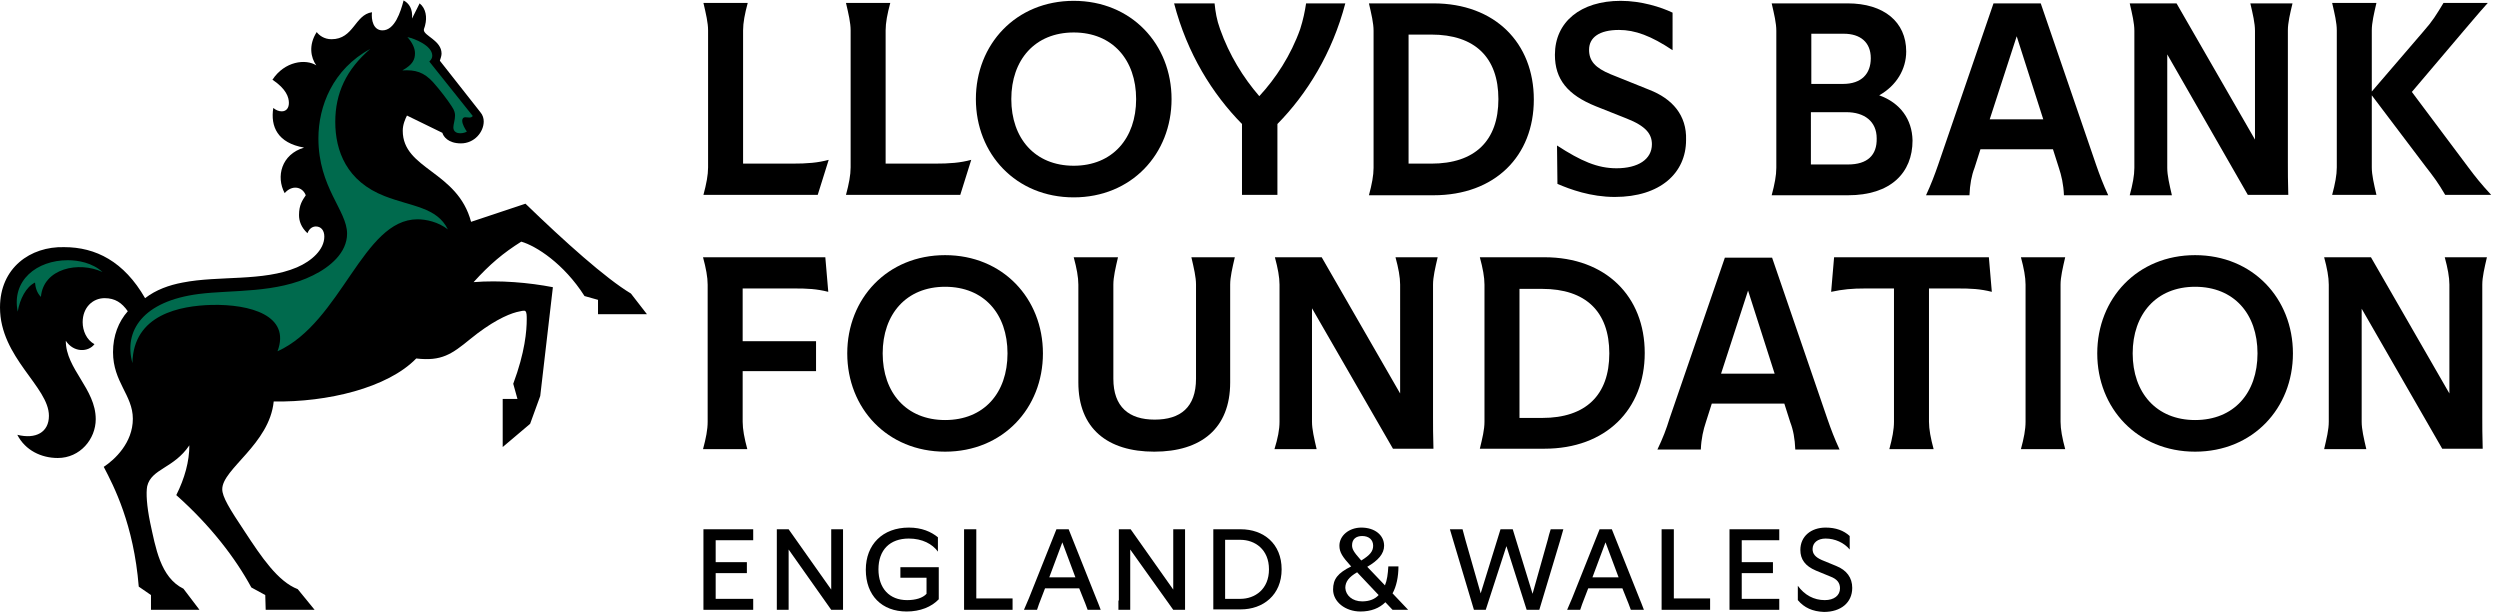 <?xml version="1.0" encoding="utf-8"?>
<!-- Generator: Adobe Illustrator 27.8.0, SVG Export Plug-In . SVG Version: 6.00 Build 0)  -->
<svg version="1.1" id="Layer_1" xmlns="http://www.w3.org/2000/svg" xmlns:xlink="http://www.w3.org/1999/xlink" x="0px" y="0px"
	 viewBox="0 0 592.8 145" style="enable-background:new 0 0 592.8 145;" xml:space="preserve">
<style type="text/css">
	.st0{fill:#006A4D;}
</style>
<g>
	<path d="M124.6,48.3l-12.9,4.3C108.5,40.5,95.5,40.2,95.5,31c0-1.5,0.6-2.8,1-3.6l8.4,4.1c0.2,0.8,1.3,2.5,4.4,2.5
		c3.2,0,5.4-2.7,5.4-5.2c0-0.7-0.2-1.5-0.8-2.2l-9.6-12.2c0.2-0.6,0.4-1.2,0.4-1.7c0-3.1-4.2-4.2-4.2-5.6c0-0.3,0.2-0.6,0.3-1.1
		c0.5-1.9,0.2-4-1.3-5.2l-1.8,3.6h0c0.2-2.3-0.7-3.6-2-4.3c-0.7,2.7-2.1,7.1-5,7.1c-2.2,0-2.7-2.5-2.5-4.3c-4.1,0.6-4.3,6.4-9.6,6.4
		c-1.8,0-3-1-3.5-1.7c-2,3.1-1.4,6.1-0.1,7.9l0,0c-2.5-1.6-7.5-1-10.4,3.4c3.3,2.2,3.9,4.2,3.9,5.5c0,1.2-0.6,2-1.7,2
		c-0.7,0-1.4-0.3-2-0.8c-0.7,4.4,1,8.3,7.3,9.4v0c-5.4,1.6-6.7,6.9-4.6,10.8c1.7-2,4.2-1.6,5,0.5c-0.8,1.2-1.6,2.3-1.6,4.7
		c0,1.4,0.5,2.9,2,4.3c0.5-1.3,1.4-1.6,2-1.6c1.2,0,2,0.9,2,2.4c0,3.1-3,5.8-6.5,7.3c-8,3.4-18.5,1.9-27.1,3.6
		c-3.2,0.6-6.3,1.7-8.9,3.7c-5-8.7-11.7-12.1-19.2-12.1C7.2,58.4,0,63.5,0,72.9c0,11.9,11.6,18.8,11.6,25.7c0,3.9-3.1,5.6-7.5,4.5
		c1.9,3.7,5.7,5.5,9.6,5.5c5.3,0,9-4.5,9-9.2c0-7.2-7.1-11.9-7.1-18.6h0c1.9,2.9,5.4,2.7,6.8,0.8c-1.9-1-2.8-3.2-2.8-5.2
		c0-3.5,2.4-5.7,5.2-5.7c2.5,0,4.1,1.1,5.5,3.1c-2.2,2.5-3.5,5.8-3.5,9.7c0,7.1,4.7,10.2,4.7,15.8c0,5.7-4.3,9.7-6.9,11.4
		c2.4,4.6,7.1,13.6,8.3,28.4l2.9,2v3.5h11.5l-3.8-5c-5.5-2.7-6.6-9.8-7.9-15.7c-0.8-3.9-1-7-0.7-8.6c1-4.2,6.3-4.2,10-9.7
		c0,3.8-1.1,7.8-3.1,11.8c8.1,7.2,14,14.9,17.8,21.9l3.3,1.8l0.1,3.5h11.6l-4-4.9c-4.7-1.8-8.6-7.6-12.6-13.7
		c-3.6-5.4-5.3-8.2-5.3-10c0-4.8,11.2-10.7,12.2-20.8C77.6,95.4,91.9,92,98.7,85c6,0.7,8.4-1,12.8-4.6c4.9-4,8.7-5.8,11-6.4
		c0.9-0.2,1.9-0.5,2.1-0.2c0.3,0.3,0.3,1.1,0.3,1.9c0,2.7-0.4,7.8-3.2,15.3l1,3.6h-3.5v11.4l6.5-5.5l2.4-6.6l3-25.8
		c-5.7-1.1-12.6-1.7-18.8-1.2c3.8-4.2,7-6.9,11.3-9.6c3.5,1,10.1,5.2,15,12.9l3.2,0.9v3.4h11.6l-3.8-4.9
		C143.6,66,133.9,57.3,124.6,48.3L124.6,48.3z"/>
	<path class="st0" d="M16.1,61.7c2.4,0,5.8,0.6,8.2,2.8c-5.6-2.6-14-0.9-14.6,5.9c-1-1-1.3-2.3-1.4-3.4c-2.1,1-3.6,3.9-4.1,6.9
		C2.7,66.5,8.7,61.7,16.1,61.7L16.1,61.7z M47.2,69.7c7.8-1,18.4-0.1,27-4.4c4.1-2,8.1-5.4,8.1-9.9c0-5.5-6.8-10.9-6.8-22.6
		c0-7.6,3.4-16.4,12.3-21.2c-5.7,4.9-8.3,10.5-8.3,17.3c0,6.9,2.7,14.1,11.7,17.6c6.4,2.5,12.4,2.6,15,7.9c-2.3-1.8-5.2-2.4-7.2-2.4
		c-13,0-18,24.4-33.2,31.3c3.2-8.5-6.5-11.2-15.6-11c-7.4,0.2-18.6,2.2-18.8,13.8C29.3,78.5,33.8,71.4,47.2,69.7z M107.5,30.2
		c0-0.7,0.4-1.8,0.4-2.8c0-0.5-0.1-1.2-0.8-2.2c-0.9-1.4-2.7-3.8-4.4-5.7c-2.2-2.4-4.2-3-7.3-2.8c2.5-1.4,3-2.6,3-4.1
		c0-1.2-0.7-2.6-1.8-3.8c1.6,0.3,5.9,2,5.9,4.4c0,0.5-0.2,0.9-0.7,1.4l10.3,12.9c-0.4,0.6-1.2,0.3-1.8,0.3c-0.4,0-0.7,0.3-0.7,0.8
		c0,0.9,0.7,2,1.1,2.6c-0.3,0.2-0.9,0.4-1.6,0.4C108.4,31.6,107.5,31.3,107.5,30.2L107.5,30.2z"/>
	<path d="M166.8,142.4v-16.9h11.8v2.6h-8.9v5.2h7.4v2.6h-7.4v6.1h8.9v2.6h-11.8V142.4z"/>
	<path d="M184.2,142.4v-16.9h2.8l10.1,14.3v-14.3h2.8v19.1h-2.8l-10.1-14.3v14.3h-2.8V142.4z"/>
	<path d="M205.3,135.1c0-6,4-10,10.2-10c3.1,0,5.3,1,6.9,2.3v3.4c-1.3-1.8-3.7-3.1-6.9-3.1c-4.5,0-7.2,2.7-7.2,7.3
		c0,4.5,2.6,7.3,6.8,7.3c2,0,3.7-0.5,4.6-1.5V137h-6.2v-2.5h9.1v7.6c-1.7,1.8-4.4,2.9-7.6,2.9C209.1,145,205.3,141.2,205.3,135.1z"
		/>
	<path d="M228.6,142.4v-16.9h2.9v16.4h8.6v2.7h-11.5V142.4z"/>
	<path d="M244,141.8l6.5-16.3h2.9l6.5,16.3c0.4,0.9,0.7,1.8,1.1,2.8h-3.1c-0.4-1.1-0.7-1.9-1-2.6l-1-2.5h-8.1l-1,2.6
		c-0.3,0.7-0.6,1.6-0.9,2.5h-3.1L244,141.8z M255,136.9l-3.1-8.3l-3.1,8.3H255z"/>
	<path d="M265.3,142.4v-16.9h2.8l10.1,14.3v-14.3h2.8v19.1h-2.8L268,130.3v14.3h-2.8V142.4z"/>
	<path d="M287.7,142.4v-16.9h6.5c5.4,0,9.7,3.4,9.7,9.5s-4.4,9.5-9.7,9.5h-6.5V142.4z M294.1,142c3.5,0,6.8-2.3,6.8-7
		c0-4.7-3.3-7-6.8-7h-3.6v14H294.1z"/>
	<path d="M317.6,129.4c0-2.4,2.3-4.3,5.2-4.3c3.2,0,5.4,1.8,5.4,4.3c0,1.9-1.4,3.5-4,5l4.2,4.4c0.5-1.2,0.7-2.7,0.8-4.5h2.4
		c0,2.5-0.5,4.8-1.4,6.4l3.7,3.9h-3.7l-1.7-1.8c-1.4,1.4-3.4,2.2-5.9,2.2c-3.6,0-6.5-2.3-6.5-5.2c0-2.5,1.1-3.9,4.3-5.5l-0.2-0.2
		C318.4,132.1,317.6,131,317.6,129.4z M323,142.6c1.8,0,3.1-0.6,3.9-1.5l-5.1-5.4c-1.9,1.1-2.8,2.2-2.8,3.7
		C319.1,141.2,320.7,142.6,323,142.6z M322.6,132.7l0.2,0.2c2.1-1.3,2.8-2.2,2.8-3.5c0-1.4-1-2.3-2.6-2.3c-1.4,0-2.4,0.7-2.4,2.2
		C320.6,130.2,321,130.9,322.6,132.7z"/>
	<path d="M343.8,125.5h3l0.7,2.6l3.6,12.6l4.7-15.2h2.9l4.7,15.3l3.6-12.8c0.2-0.8,0.4-1.6,0.7-2.5h3l-0.8,2.8l-4.9,16.3H362
		l-4.8-15.1l-4.9,15.1h-2.8l-4.9-16.4L343.8,125.5z"/>
	<path d="M372.8,141.8l6.5-16.3h2.9l6.5,16.3c0.4,0.9,0.7,1.8,1.1,2.8h-3.1c-0.4-1.1-0.7-1.9-1-2.6l-1-2.5h-8.1l-1,2.6
		c-0.3,0.7-0.6,1.6-0.9,2.5h-3.1L372.8,141.8z M383.8,136.9l-3.1-8.3l-3.1,8.3H383.8z"/>
	<path d="M394,142.4v-16.9h2.9v16.4h8.6v2.7H394V142.4z"/>
	<path d="M410.1,142.4v-16.9h11.8v2.6h-8.9v5.2h7.4v2.6h-7.4v6.1h8.9v2.6h-11.8V142.4z"/>
	<path d="M426.3,142.3v-3.4c1.6,2.2,3.8,3.4,6.4,3.4c2.2,0,3.6-1.1,3.6-2.8c0-1.3-0.7-2.2-2.3-2.8l-3.4-1.4
		c-2.6-1.1-3.7-2.7-3.7-4.9c0-3.2,2.5-5.3,6-5.3c2.4,0,4.3,0.7,5.7,2v3.2c-1.3-1.6-3.5-2.6-5.7-2.6c-1.9,0-3.1,1-3.1,2.5
		c0,1.1,0.6,1.9,2.2,2.6l3.4,1.4c2.5,1,3.8,2.8,3.8,5.2c0,3.5-2.7,5.7-6.7,5.7C429.8,145,427.8,144.1,426.3,142.3z"/>
	<path d="M167.8,100V67.5c0-1.8-0.4-3.9-1.1-6.5h29l0.7,8.2c-2.8-0.7-4.9-0.8-8.2-0.8h-12.1v12.5h17.4V88h-17.4v12
		c0,1.8,0.4,3.9,1.1,6.5h-10.5C167.4,103.9,167.8,101.9,167.8,100z"/>
	<path d="M200.9,83.8c0-13,9.5-23.3,23.2-23.3s23.2,10.3,23.2,23.3s-9.5,23.3-23.2,23.3S200.9,96.8,200.9,83.8z M238.9,83.8
		c0-9.4-5.6-15.8-14.8-15.8s-14.8,6.5-14.8,15.8s5.6,15.8,14.8,15.8S238.9,93.2,238.9,83.8z"/>
	<path d="M255.7,90.7V67.5c0-1.8-0.4-3.9-1.1-6.5h10.5c-0.6,2.6-1.1,4.7-1.1,6.5v22.3c0,6.7,3.7,9.7,9.8,9.7s9.8-2.9,9.8-9.7V67.5
		c0-1.8-0.5-3.9-1.1-6.5h10.3c-0.6,2.6-1.1,4.7-1.1,6.5v23.2c0,10.9-6.9,16.4-18,16.4S255.7,101.6,255.7,90.7z"/>
	<path d="M303.4,100V67.5c0-1.8-0.4-3.9-1.1-6.5h11.1l18.6,32.3V67.5c0-1.8-0.4-3.9-1.1-6.5h10c-0.6,2.6-1.1,4.7-1.1,6.5v31.3
		c0,2.4,0,4.2,0.1,7.6h-9.6l-19.2-33.3V100c0,1.8,0.5,3.9,1.1,6.5h-10C303,103.9,303.4,101.9,303.4,100L303.4,100z"/>
	<path d="M352,100V67.5c0-1.8-0.4-3.9-1.1-6.5h15.3c14.6,0,23.8,9.3,23.8,22.7s-9.2,22.7-23.8,22.7h-15.3
		C351.5,103.9,352,101.9,352,100z M381.6,83.8c0-9.9-5.6-15.3-15.9-15.3h-5.4v30.6h5.4C376,99.1,381.6,93.7,381.6,83.8z"/>
	<path d="M395.9,99.2L409,61.1h11.2l13.1,38.2c0.9,2.6,1.7,4.7,2.9,7.3h-10.5c-0.1-2.6-0.5-4.7-1.2-6.5l-1.4-4.4h-17.2l-1.4,4.4
		c-0.6,1.8-1.1,3.9-1.2,6.5H393C394.3,103.9,395.1,101.8,395.9,99.2z M420.8,88.6l-6.3-19.7l-6.4,19.7H420.8z"/>
	<path d="M449.1,100V68.4h-6.7c-3.3,0-5.4,0.2-8.2,0.8l0.7-8.2h36.7l0.7,8.2c-2.8-0.7-4.9-0.8-8.2-0.8h-6.7V100
		c0,1.8,0.4,3.9,1.1,6.5h-10.5C448.7,103.9,449.1,101.9,449.1,100z"/>
	<path d="M480.3,100V67.5c0-1.8-0.4-3.9-1.1-6.5h10.5c-0.6,2.6-1.1,4.7-1.1,6.5V100c0,1.8,0.4,3.9,1.1,6.5h-10.5
		C479.9,103.9,480.3,101.9,480.3,100z"/>
	<path d="M497.3,83.8c0-13,9.5-23.3,23.2-23.3s23.2,10.3,23.2,23.3s-9.5,23.3-23.2,23.3C506.8,107.1,497.3,96.8,497.3,83.8z
		 M535.3,83.8c0-9.4-5.6-15.8-14.8-15.8s-14.8,6.5-14.8,15.8s5.6,15.8,14.8,15.8S535.3,93.2,535.3,83.8z"/>
	<path d="M552.2,100V67.5c0-1.8-0.4-3.9-1.1-6.5h11.1l18.6,32.3V67.5c0-1.8-0.4-3.9-1.1-6.5h10c-0.6,2.6-1.1,4.7-1.1,6.5v31.3
		c0,2.4,0,4.2,0.1,7.6h-9.6L560,73.2V100c0,1.8,0.5,3.9,1.1,6.5h-10C551.7,103.9,552.2,101.9,552.2,100z"/>
	<path d="M176.2,38.8V7.2c0-1.8,0.4-3.9,1.1-6.5h-10.5c0.6,2.6,1.1,4.7,1.1,6.5v32.5c0,1.8-0.4,3.9-1.1,6.5h27.1l2.6-8.3
		c-2.6,0.7-5,0.9-8.8,0.9L176.2,38.8L176.2,38.8z"/>
	<path d="M210,38.8V7.2c0-1.8,0.4-3.9,1.1-6.5h-10.5c0.6,2.6,1.1,4.7,1.1,6.5v32.5c0,1.8-0.4,3.9-1.1,6.5h27.1l2.6-8.3
		c-2.6,0.7-5,0.9-8.8,0.9L210,38.8L210,38.8z"/>
	<path d="M254.6,0.2c-13.7,0-23.2,10.3-23.2,23.3s9.5,23.3,23.2,23.3s23.2-10.3,23.2-23.3S268.3,0.2,254.6,0.2z M254.6,39.3
		c-9.2,0-14.8-6.5-14.8-15.8s5.6-15.8,14.8-15.8c9.2,0,14.8,6.5,14.8,15.8S263.8,39.3,254.6,39.3z"/>
	<path d="M308.3,6.9c-2.2,6.2-5.8,11.7-9.7,15.9c-3.8-4.4-7.1-9.7-9.3-15.9c-0.8-2.2-1.1-4.1-1.3-6.1h-9.6
		c3.1,11.9,9.1,21.5,16.1,28.6v16.8h8.4V29.4c7-7.1,13-16.8,16.1-28.6h-9.3C309.4,2.8,309,4.7,308.3,6.9z"/>
	<path d="M339.9,0.8h-15.3c0.6,2.6,1.1,4.7,1.1,6.5v32.5c0,1.8-0.4,3.9-1.1,6.5h15.3c14.6,0,23.8-9.3,23.8-22.7S354.5,0.8,339.9,0.8
		z M339.4,38.8H334V8.2h5.4c10.3,0,15.9,5.4,15.9,15.3C355.3,33.4,349.7,38.8,339.4,38.8L339.4,38.8z"/>
	<path d="M391.1,21.3l-9.2-3.7c-3.6-1.5-5.1-3.1-5.1-5.8c0-2.9,2.4-4.7,7.1-4.7c3.8,0,7.6,1.4,12.7,4.8V3c-2.7-1.3-7.4-2.8-12.3-2.8
		c-9.5,0-15.6,5-15.6,12.8c0,5.8,3,9.5,9.7,12.2l7.3,2.9c4.6,1.8,6,3.7,6,6.1c0,3.6-3.3,5.7-8.4,5.7c-4.5,0-8.4-1.7-14.1-5.4
		l0.1,9.1c3,1.3,7.9,3.1,13.6,3.1c10.8,0,16.9-5.7,16.9-13.5C400,27.3,396.5,23.4,391.1,21.3L391.1,21.3z"/>
	<path d="M445.6,22.6c4.1-2.3,6.4-6.2,6.4-10.4c0-7-5.3-11.4-13.9-11.4h-18c0.6,2.6,1.1,4.7,1.1,6.5v32.5c0,1.8-0.4,3.9-1.1,6.5
		h18.1c10.1,0,15.3-5.3,15.3-13C453.4,28.3,450.6,24.4,445.6,22.6L445.6,22.6z M429.5,8h7.7c3.9,0,6.4,2,6.4,5.8
		c0,3.7-2.2,6.1-6.6,6.1h-7.5L429.5,8L429.5,8z M438.2,39h-8.8V26.6h8.4c4.3,0,7.2,2.2,7.2,6.2C445.1,36.8,442.8,39,438.2,39z"/>
	<path d="M483.9,0.8h-11.2l-13.1,38.2c-0.9,2.6-1.7,4.7-2.9,7.3H467c0.1-2.6,0.5-4.7,1.2-6.5l1.4-4.4h17.2l1.4,4.4
		c0.6,1.8,1.1,3.9,1.2,6.5h10.5c-1.2-2.6-2-4.7-2.9-7.3L483.9,0.8z M471.8,28.3l6.4-19.7l6.3,19.7H471.8z"/>
	<path d="M543.6,0.8h-10c0.6,2.6,1.1,4.7,1.1,6.5v25.8L516.1,0.8h-11.1c0.6,2.6,1.1,4.7,1.1,6.5v32.5c0,1.8-0.4,3.9-1.1,6.5h10
		c-0.6-2.6-1.1-4.7-1.1-6.5V12.9L533,46.2h9.6c-0.1-3.5-0.1-5.3-0.1-7.6V7.2C542.5,5.4,543,3.3,543.6,0.8L543.6,0.8z"/>
	<path d="M585.3,39.7l-13.4-17.9l12.3-14.5c2-2.3,3.1-3.7,5.7-6.6v0h-10.5c-1.7,2.8-2.5,4.2-4.8,6.8l-12.2,14.2V7.2
		c0-1.8,0.5-3.9,1.1-6.5h-10.5c0.6,2.6,1.1,4.7,1.1,6.5v32.5c0,1.8-0.4,3.9-1.1,6.5h10.5c-0.6-2.6-1.1-4.7-1.1-6.5V22.6l12.7,16.8
		c2.1,2.7,3,3.9,4.7,6.8h10.9v0C588.3,43.6,587.1,42.1,585.3,39.7z"/>
</g>
</svg>

